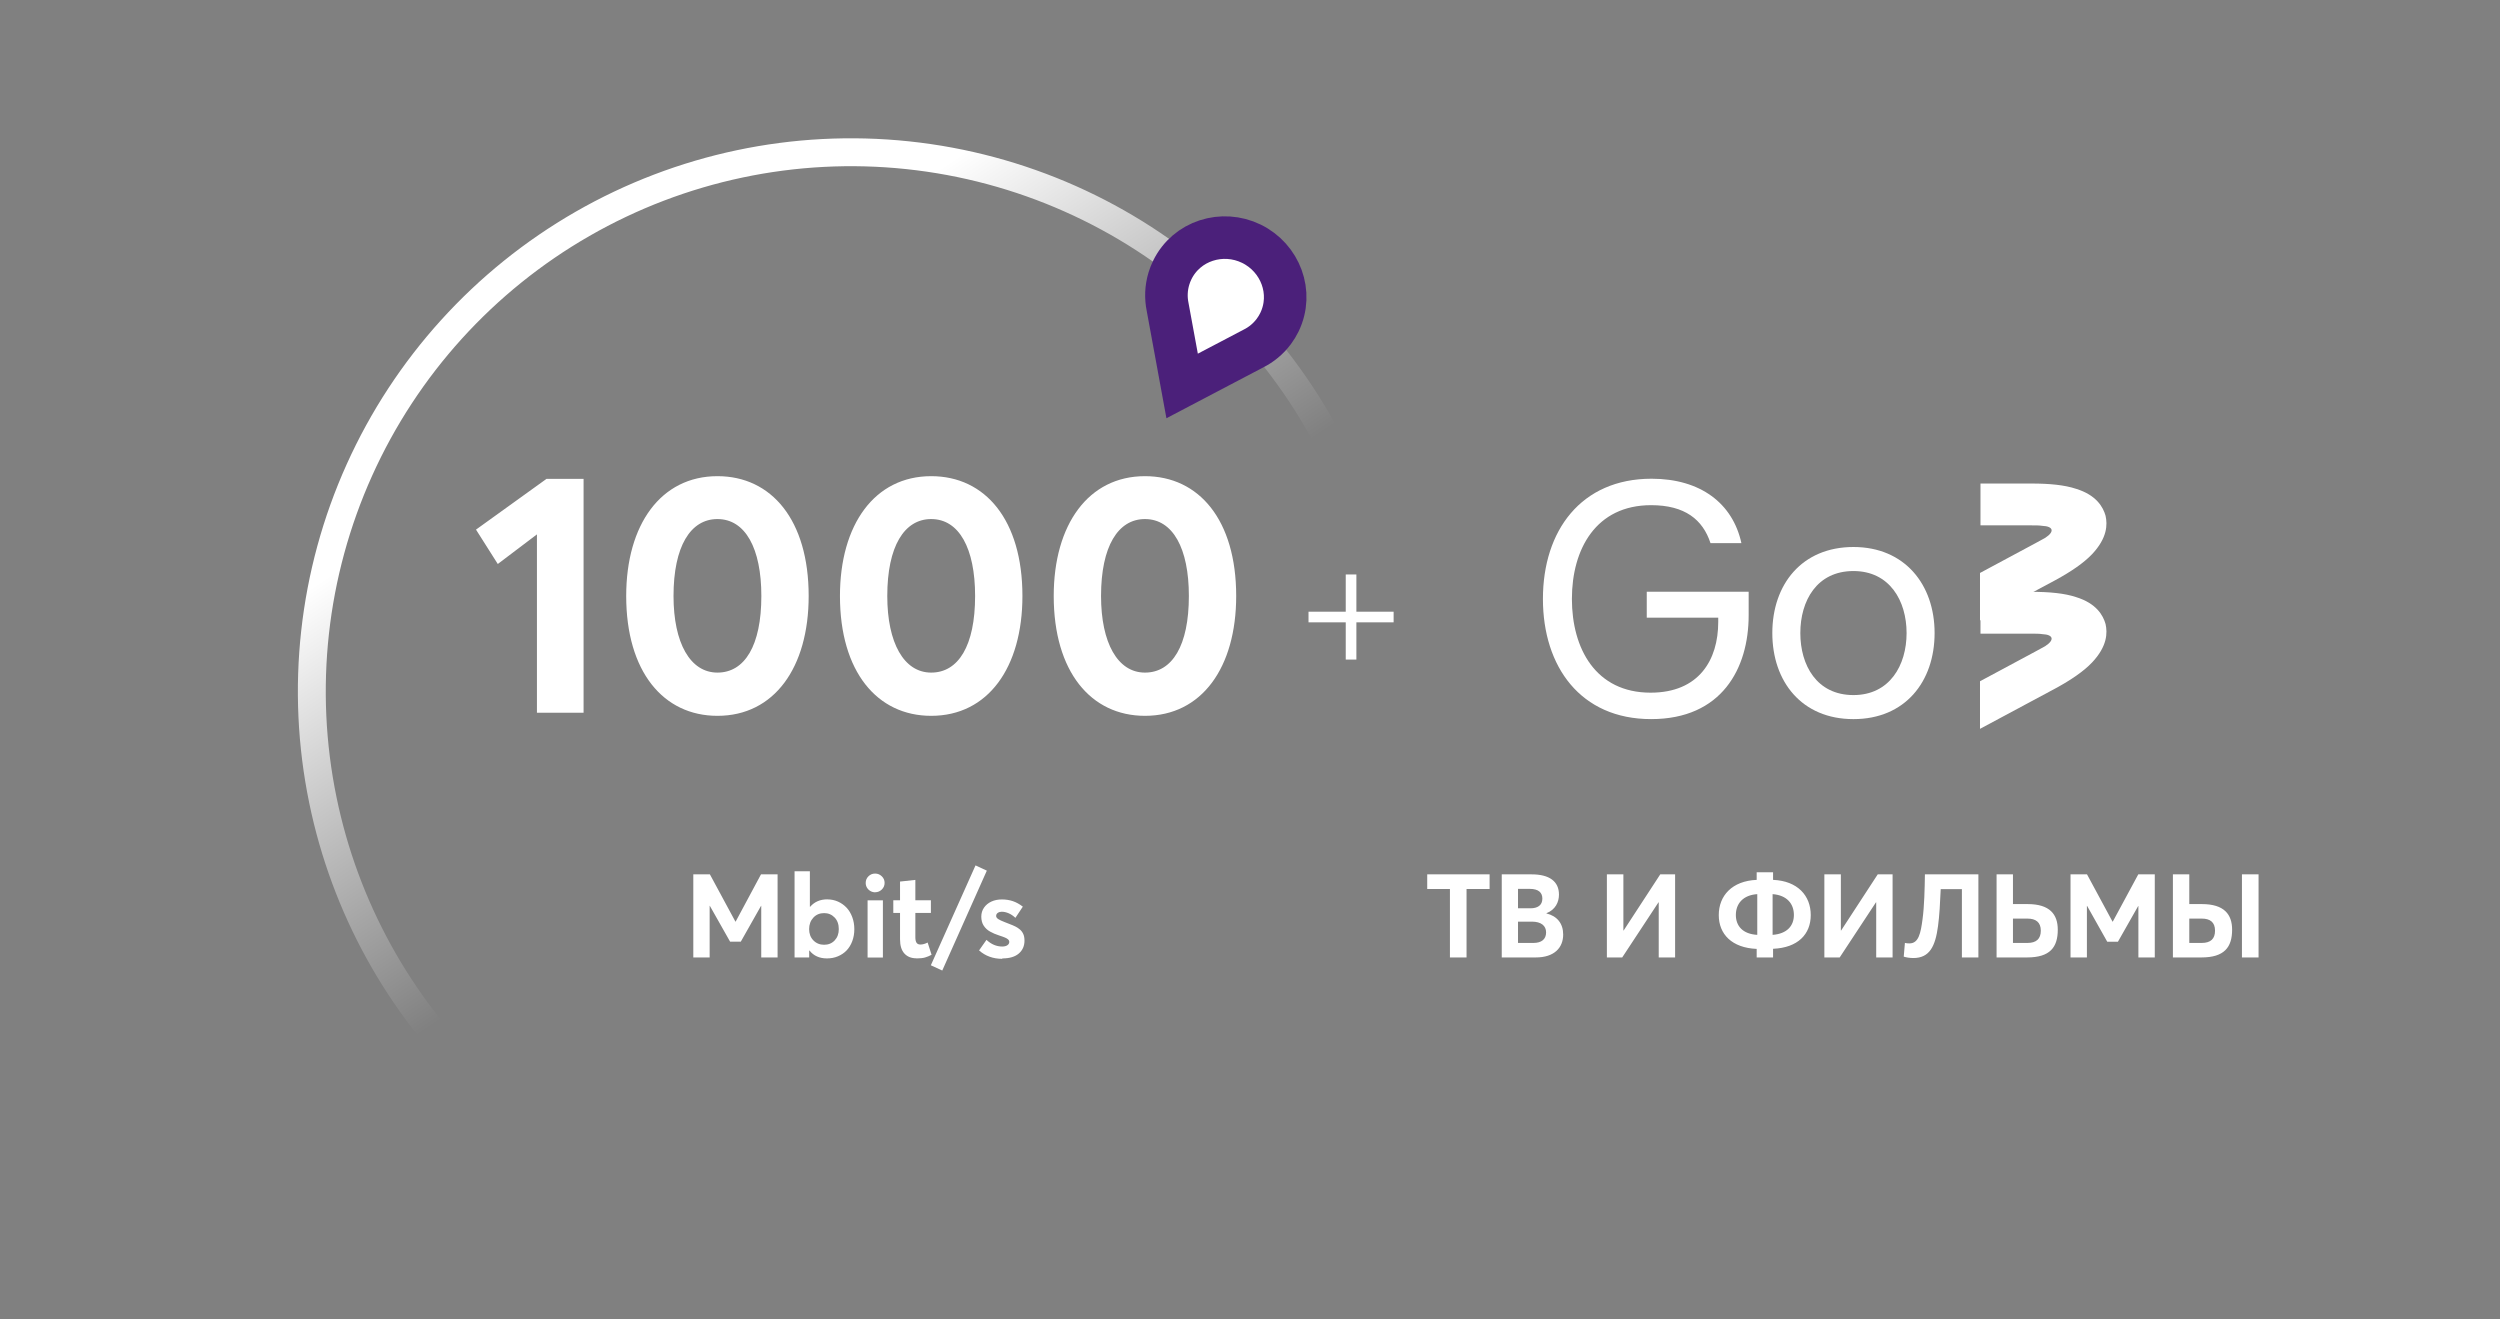 <svg width="235" height="124" viewBox="0 0 235 124" fill="none" xmlns="http://www.w3.org/2000/svg">
<rect x="0" y="0" width="235" height="124" fill="#808080" stroke="none"/>
<path d="M45.769 102.384C45.28 102.919 44.449 102.956 43.928 102.454C36.374 95.179 31.189 85.781 29.069 75.489C26.861 64.769 28.092 53.626 32.587 43.646C37.082 33.666 44.611 25.359 54.102 19.908C63.594 14.457 74.563 12.139 85.448 13.286C96.333 14.433 106.579 18.985 114.726 26.294C122.873 33.604 128.506 43.297 130.822 53.995C133.139 64.692 132.02 75.848 127.627 85.872C123.409 95.496 116.379 103.607 107.476 109.149C106.861 109.531 106.056 109.321 105.689 108.697C105.322 108.073 105.532 107.271 106.146 106.887C114.575 101.626 121.229 93.938 125.226 84.82C129.397 75.301 130.459 64.708 128.259 54.55C126.06 44.392 120.711 35.187 112.975 28.246C105.238 21.305 95.51 16.983 85.173 15.894C74.837 14.805 64.421 17.005 55.408 22.182C46.395 27.358 39.246 35.246 34.978 44.723C30.71 54.199 29.541 64.781 31.637 74.96C33.645 84.712 38.552 93.618 45.699 100.519C46.22 101.022 46.258 101.85 45.769 102.384Z" fill="url(#paint0_linear_1_304)"/>
<path d="M71.536 82.185H73.093V90H71.557V85.145H71.541L69.634 88.518H68.63L66.723 85.145H66.707V90H65.171V82.185H66.728L69.129 86.632H69.151L71.536 82.185ZM77.777 84.538V84.543C78.131 84.543 78.464 84.613 78.776 84.752C79.087 84.892 79.356 85.085 79.582 85.327C79.807 85.569 79.984 85.864 80.113 86.213C80.242 86.562 80.307 86.938 80.307 87.341C80.307 87.75 80.242 88.125 80.113 88.469C79.984 88.813 79.807 89.103 79.582 89.339C79.356 89.576 79.082 89.758 78.765 89.893C78.448 90.027 78.105 90.091 77.734 90.091C77.03 90.091 76.482 89.844 76.09 89.35H76.064V90H74.689V81.9H76.128V85.236H76.155C76.558 84.769 77.1 84.538 77.777 84.538ZM77.471 88.808H77.465C77.868 88.808 78.201 88.673 78.459 88.399C78.717 88.125 78.846 87.771 78.846 87.336C78.846 86.885 78.717 86.52 78.454 86.246C78.19 85.972 77.863 85.832 77.471 85.832C77.057 85.832 76.719 85.972 76.456 86.256C76.192 86.541 76.058 86.901 76.058 87.336C76.058 87.771 76.192 88.125 76.461 88.399C76.73 88.673 77.068 88.808 77.471 88.808ZM82.262 83.872L82.272 83.877C82.111 83.877 81.961 83.839 81.821 83.759C81.682 83.678 81.574 83.571 81.494 83.437C81.413 83.302 81.376 83.152 81.376 82.991C81.376 82.749 81.461 82.545 81.633 82.373C81.805 82.201 82.015 82.115 82.262 82.115C82.503 82.115 82.713 82.201 82.89 82.373C83.067 82.545 83.153 82.749 83.153 82.991C83.153 83.232 83.067 83.442 82.89 83.614C82.713 83.786 82.503 83.872 82.262 83.872ZM81.553 90.005V84.634H82.992V90.005H81.553ZM86.145 90.091L86.14 90.081C85.662 90.081 85.286 89.93 85.012 89.629C84.738 89.329 84.603 88.883 84.603 88.297V85.816H83.97V84.624H84.603V82.867L86.043 82.711V84.624H87.504V85.816H86.043V88.099C86.043 88.335 86.081 88.507 86.156 88.62C86.231 88.732 86.355 88.786 86.521 88.786C86.731 88.786 86.956 88.722 87.198 88.598L87.568 89.748C87.364 89.86 87.16 89.946 86.951 90.005C86.741 90.064 86.473 90.091 86.145 90.091ZM88.573 91.23L87.499 90.736L91.699 81.347L92.762 81.841L88.573 91.23ZM94.223 90.091L94.207 90.129C93.353 90.129 92.628 89.866 92.032 89.339L92.73 88.346C93.176 88.765 93.67 88.974 94.212 88.974C94.416 88.974 94.578 88.931 94.696 88.851C94.814 88.77 94.873 88.663 94.873 88.528C94.873 88.448 94.835 88.373 94.766 88.308C94.696 88.244 94.599 88.185 94.47 88.131C94.341 88.077 94.153 88.007 93.901 87.927C93.74 87.873 93.595 87.819 93.466 87.766C93.337 87.712 93.208 87.647 93.074 87.572C92.939 87.497 92.827 87.417 92.73 87.325C92.633 87.234 92.547 87.132 92.472 87.019C92.397 86.906 92.338 86.777 92.3 86.632C92.263 86.487 92.241 86.332 92.241 86.165C92.241 85.848 92.327 85.563 92.499 85.316C92.671 85.069 92.902 84.881 93.192 84.747C93.482 84.613 93.81 84.548 94.175 84.548C94.551 84.548 94.894 84.602 95.211 84.709C95.528 84.817 95.84 84.989 96.146 85.225L95.448 86.278C95.249 86.09 95.04 85.945 94.814 85.848C94.588 85.751 94.374 85.703 94.164 85.703C94.03 85.703 93.906 85.735 93.799 85.805C93.691 85.875 93.638 85.972 93.638 86.101C93.638 86.208 93.702 86.305 93.831 86.391C93.96 86.477 94.164 86.573 94.449 86.681C95.045 86.901 95.442 87.073 95.641 87.202C95.99 87.417 96.2 87.701 96.27 88.061C96.291 88.168 96.302 88.287 96.302 88.421C96.302 88.92 96.125 89.323 95.77 89.629C95.415 89.936 94.9 90.091 94.223 90.091Z" fill="white"/>
<path d="M50.472 67V50.232L46.792 53.016L44.744 49.784L51.368 45.016H54.856V67H50.472ZM67.439 67.288C62.351 67.288 58.863 63.128 58.863 56.024C58.863 49.304 62.127 44.76 67.439 44.76C72.527 44.76 76.015 48.888 76.015 56.024C76.015 62.744 72.783 67.288 67.439 67.288ZM67.439 63.224C69.999 63.224 71.567 60.696 71.567 56.024C71.567 51.544 70.063 48.792 67.439 48.792C64.911 48.792 63.311 51.352 63.311 56.024C63.311 60.44 64.879 63.224 67.439 63.224ZM87.532 67.288C82.444 67.288 78.956 63.128 78.956 56.024C78.956 49.304 82.22 44.76 87.532 44.76C92.62 44.76 96.108 48.888 96.108 56.024C96.108 62.744 92.876 67.288 87.532 67.288ZM87.532 63.224C90.092 63.224 91.66 60.696 91.66 56.024C91.66 51.544 90.156 48.792 87.532 48.792C85.004 48.792 83.404 51.352 83.404 56.024C83.404 60.44 84.972 63.224 87.532 63.224ZM107.626 67.288C102.538 67.288 99.05 63.128 99.05 56.024C99.05 49.304 102.314 44.76 107.626 44.76C112.714 44.76 116.202 48.888 116.202 56.024C116.202 62.744 112.97 67.288 107.626 67.288ZM107.626 63.224C110.186 63.224 111.754 60.696 111.754 56.024C111.754 51.544 110.25 48.792 107.626 48.792C105.098 48.792 103.498 51.352 103.498 56.024C103.498 60.44 105.066 63.224 107.626 63.224Z" fill="white"/>
<path d="M131 58H123M127 54V62" stroke="white"/>
<path d="M197.923 48.48C197.696 47.667 197.061 46.537 195.154 45.949C194.064 45.588 192.657 45.452 190.932 45.452H186.165V49.384H190.977C191.341 49.384 191.704 49.384 191.976 49.429C193.02 49.474 193.157 49.971 192.249 50.559C191.976 50.694 191.704 50.875 191.341 51.056L186.12 53.858V58.332L193.202 54.536C194.7 53.722 195.88 52.909 196.652 52.096C198.105 50.559 198.105 49.294 197.923 48.48Z" fill="white"/>
<path d="M197.923 58.66C197.696 57.846 197.061 56.717 195.154 56.129C194.064 55.767 192.657 55.632 190.932 55.632H186.165V59.564H190.977C191.341 59.564 191.704 59.564 191.976 59.609C193.02 59.654 193.156 60.151 192.249 60.739C191.976 60.874 191.704 61.055 191.341 61.236L186.12 64.038V68.512L193.202 64.716C194.7 63.902 195.88 63.089 196.652 62.275C198.105 60.739 198.105 59.473 197.923 58.66Z" fill="white"/>
<path d="M164.374 55.62V57.835C164.374 62.851 161.832 67.596 155.204 67.596C148.576 67.596 145.035 62.67 145.035 56.298C145.035 49.881 148.621 45 155.249 45C159.834 45 162.876 47.305 163.693 51.056H160.788C160.061 48.841 158.381 47.486 155.204 47.486C150.028 47.486 147.759 51.598 147.759 56.298C147.759 60.953 149.983 65.111 155.158 65.111C159.698 65.111 161.514 62.038 161.514 58.467V58.061H154.795V55.62H164.374Z" fill="white"/>
<path d="M181.852 59.507C181.852 64.072 179.082 67.597 174.225 67.597C169.367 67.597 166.598 64.072 166.598 59.507C166.598 54.943 169.367 51.418 174.225 51.418C179.037 51.418 181.852 54.943 181.852 59.507ZM179.219 59.507C179.219 56.48 177.63 53.678 174.225 53.678C170.775 53.678 169.231 56.48 169.231 59.507C169.231 62.535 170.775 65.337 174.225 65.337C177.63 65.337 179.219 62.535 179.219 59.507Z" fill="white"/>
<path d="M136.293 90V83.565H134.159V82.19H140.022V83.565H137.855V90H136.293ZM141.164 90V82.19H143.98C145.641 82.19 146.543 82.85 146.543 84.093C146.543 84.797 146.213 85.512 145.366 85.842V85.864C146.367 86.106 146.939 86.81 146.939 87.844C146.939 89.087 146.103 90 144.365 90H141.164ZM142.693 85.38H143.859C144.53 85.38 144.981 85.105 144.981 84.467C144.981 83.917 144.64 83.554 143.793 83.554H142.693V85.38ZM142.693 88.636H144.145C144.882 88.636 145.333 88.306 145.333 87.646C145.333 87.03 144.882 86.634 143.991 86.634H142.693V88.636ZM151.047 90V82.19H152.598V87.459L152.62 87.47L156.063 82.19H157.46V90H155.92V84.819H155.898L152.488 90H151.047ZM170.21 86.018C170.21 87.822 169 89.087 166.668 89.186V90H165.128V89.197C162.807 89.098 161.564 87.822 161.564 86.018C161.564 84.203 162.807 82.806 165.128 82.707V81.992H166.668V82.707C168.989 82.806 170.21 84.203 170.21 86.018ZM163.17 86.007C163.17 87.041 163.819 87.8 165.183 87.877V84.049C163.841 84.137 163.17 84.951 163.17 86.007ZM166.624 87.877C167.966 87.778 168.626 87.041 168.626 86.007C168.626 84.951 167.966 84.148 166.624 84.049V87.877ZM171.49 90V82.19H173.041V87.459L173.063 87.47L176.506 82.19H177.903V90H176.363V84.819H176.341L172.931 90H171.49ZM180.942 82.19H185.969V90H184.418V83.576H182.427C182.372 84.852 182.306 86.084 182.174 87.052C181.921 88.955 181.382 90.055 179.853 90.055C179.545 90.055 179.16 90 178.951 89.923L179.061 88.636C179.182 88.669 179.38 88.68 179.49 88.68C180.348 88.68 180.546 87.734 180.722 86.381C180.887 85.16 180.92 83.554 180.942 82.19ZM187.678 90V82.19H189.218V84.984H190.604C192.683 84.984 193.431 85.952 193.431 87.393C193.431 89.043 192.705 90 190.549 90H187.678ZM189.218 88.636H190.582C191.418 88.636 191.836 88.251 191.836 87.481C191.836 86.678 191.352 86.348 190.582 86.348H189.218V88.636ZM194.629 90V82.19H196.18L198.578 86.634H198.6L200.998 82.19H202.549V90H201.009V85.171H200.987L199.084 88.526H198.083L196.191 85.16H196.169V90H194.629ZM204.253 90V82.19H205.793V84.984H206.981C209.071 84.984 209.819 85.952 209.819 87.393C209.819 89.043 209.082 90 206.937 90H204.253ZM210.743 90V82.19H212.305V90H210.743ZM205.793 88.636H206.959C207.806 88.636 208.213 88.251 208.213 87.481C208.213 86.678 207.74 86.348 206.97 86.348H205.793V88.636Z" fill="white"/>
<path d="M110.63 33.608L111.12 36.28L113.526 35.017L117.801 32.773C118.55 32.401 119.219 31.855 119.739 31.156C119.939 30.888 120.115 30.6 120.263 30.296C121.615 27.516 120.354 24.236 117.627 22.909C114.9 21.582 111.541 22.614 110.188 25.393C110.062 25.652 109.958 25.919 109.875 26.193C109.607 27.079 109.579 27.994 109.757 28.859L110.63 33.608Z" fill="white" stroke="#4B207A" stroke-width="4"/>
<defs>
<linearGradient id="paint0_linear_1_304" x1="125.217" y1="-8.855" x2="147.826" y2="25.058" gradientUnits="userSpaceOnUse">
<stop stop-color="white"/>
<stop offset="1" stop-color="white" stop-opacity="0"/>
</linearGradient>
</defs>
</svg>
